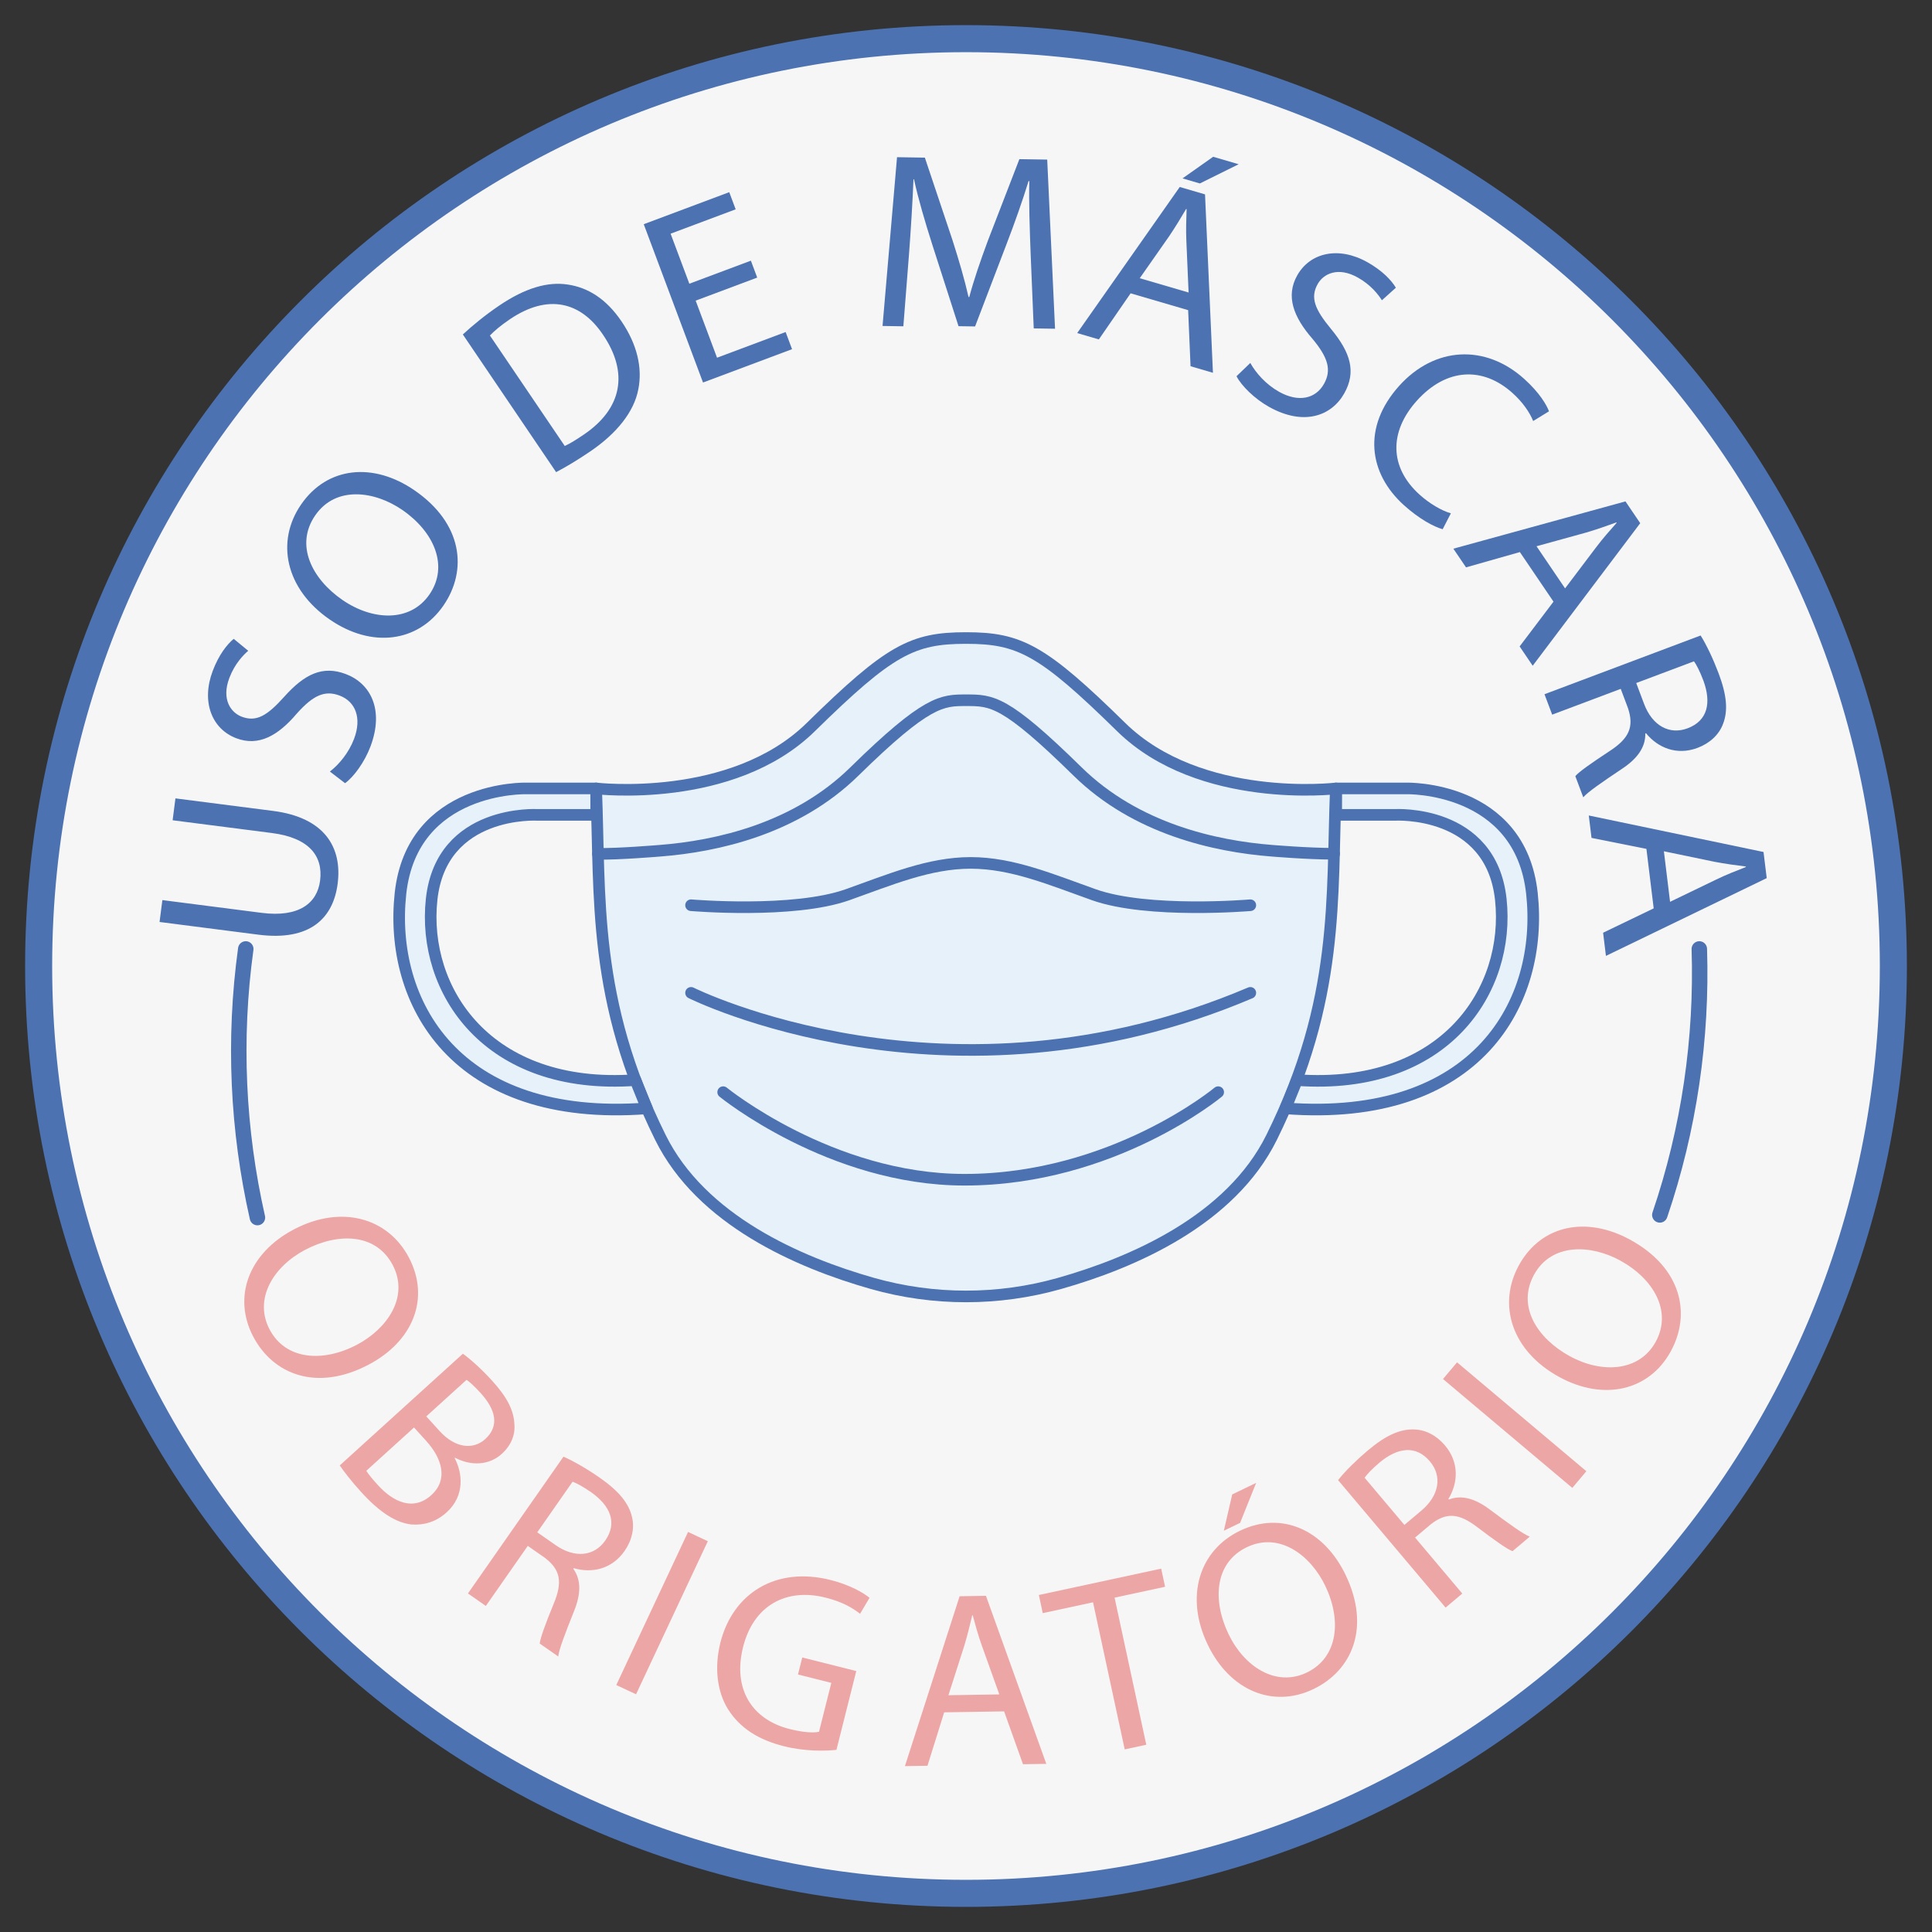 <?xml version="1.0" encoding="utf-8"?>
<!-- Generator: Adobe Illustrator 16.0.0, SVG Export Plug-In . SVG Version: 6.00 Build 0)  -->
<!DOCTYPE svg PUBLIC "-//W3C//DTD SVG 1.1//EN" "http://www.w3.org/Graphics/SVG/1.1/DTD/svg11.dtd">
<svg version="1.1" id="Layer_1" xmlns="http://www.w3.org/2000/svg" xmlns:xlink="http://www.w3.org/1999/xlink" x="0px" y="0px"
	 width="250px" height="250px" viewBox="0 0 250 250" enable-background="new 0 0 250 250" xml:space="preserve">
<rect x="0" y="0" width="250" height="250" fill="#333333" stroke="none"/>
<g>
	<path fill="#F6F6F6" stroke="#4C72B1" stroke-width="3.5" stroke-miterlimit="10" d="M245,125C245,58.725,191.273,5.002,125,5.002
		S5,58.725,5,125c0,66.276,53.727,119.999,120,119.999S245,191.275,245,125z"/>
	<g>
		<g>
			
				<path fill="#E7F1FA" stroke="#4C72B1" stroke-width="1.5" stroke-linecap="round" stroke-linejoin="round" stroke-miterlimit="10" d="
				M124.999,82.56c6.937,0,9.879,1.512,20.083,11.526c10.204,10.012,27.776,7.936,27.776,7.936
				c-0.566,14.171,0.536,27.274-8.313,45.16c-5.291,10.692-17.867,16.177-27.43,18.891c-7.922,2.246-16.311,2.246-24.233,0
				c-9.561-2.714-22.137-8.198-27.427-18.891c-8.851-17.886-7.749-30.989-8.315-45.16c0,0,17.573,2.077,27.776-7.936
				C115.119,84.072,118.061,82.56,124.999,82.56z"/>
			
				<path fill="#E7F1FA" stroke="#4C72B1" stroke-width="1.5" stroke-linecap="round" stroke-linejoin="round" stroke-miterlimit="10" d="
				M172.64,110.478c-3.388,0.002-8.063-0.394-8.063-0.394c-7.333-0.573-17.57-2.824-25.138-10.251
				c-9.392-9.221-11.093-9.221-14.441-9.221c-3.077,0-5.046,0-14.442,9.221c-7.567,7.428-17.804,9.678-25.138,10.251
				c0,0-5.589,0.466-8.047,0.396"/>
			
				<path fill="#E7F1FA" stroke="#4C72B1" stroke-width="1.5" stroke-linecap="round" stroke-linejoin="round" stroke-miterlimit="10" d="
				M83.707,143.422c-24.896,1.869-33.398-13.813-31.886-27.798c1.512-13.981,16.25-13.602,16.25-13.602h9.069l0.008,3.423h-7.583
				c0,0-12.45-0.756-13.713,10.936c-1.264,11.697,7.164,24.752,26.375,23.383L83.707,143.422z"/>
			
				<path fill="#E7F1FA" stroke="#4C72B1" stroke-width="1.5" stroke-linecap="round" stroke-linejoin="round" stroke-miterlimit="10" d="
				M166.342,143.422c24.902,1.869,33.403-13.813,31.892-27.798c-1.513-13.981-16.25-13.602-16.25-13.602h-9.069l-0.012,3.423h7.586
				c0,0,12.45-0.756,13.714,10.936c1.264,11.697-7.164,24.752-26.375,23.383L166.342,143.422z"/>
			<g>
				
					<path fill="none" stroke="#4C72B1" stroke-width="1.5" stroke-linecap="round" stroke-linejoin="round" stroke-miterlimit="10" d="
					M89.421,128.475c0,0,33.256,16.627,72.37,0"/>
				
					<path fill="none" stroke="#4C72B1" stroke-width="1.5" stroke-linecap="round" stroke-linejoin="round" stroke-miterlimit="10" d="
					M93.577,141.324c0,0,13.903,11.334,31.231,11.334c19.221,0,32.827-11.334,32.827-11.334"/>
				
					<path fill="none" stroke="#4C72B1" stroke-width="1.5" stroke-linecap="round" stroke-linejoin="round" stroke-miterlimit="10" d="
					M161.791,117.136c0,0-13.228,1.133-20.248-1.359c-5.46-1.938-10.551-4.118-15.938-4.118c-5.385,0-10.476,2.18-15.936,4.118
					c-7.023,2.493-20.249,1.359-20.249,1.359"/>
			</g>
		</g>
		<g>
			<g>
				<g>
					<path fill="#EDA6A6" d="M47.701,176.585c-6.662,3.509-12.327,1.319-14.928-3.62c-2.691-5.111-0.619-10.788,5.24-13.873
						c6.146-3.235,12.177-1.533,14.899,3.636C55.694,168.012,53.444,173.561,47.701,176.585z M39.477,161.732
						c-4.135,2.178-6.661,6.368-4.589,10.303c2.087,3.963,6.913,4.282,11.307,1.969c3.848-2.026,6.81-6.153,4.617-10.317
						C48.635,159.551,43.727,159.494,39.477,161.732z"/>
					<path fill="#EDA6A6" d="M59.897,175.17c1.021,0.739,2.474,2.05,3.804,3.516c1.897,2.091,2.757,3.764,2.856,5.515
						c0.139,1.408-0.365,2.785-1.639,3.94c-1.562,1.418-3.87,1.627-6.042,0.487l-0.048,0.044c1.011,1.887,1.373,4.845-1.031,7.025
						c-1.394,1.265-2.953,1.672-4.487,1.574c-2.058-0.192-4.196-1.582-6.595-4.226c-1.308-1.442-2.215-2.635-2.751-3.419
						L59.897,175.17z M47.398,190.322c0.299,0.474,0.82,1.097,1.496,1.841c1.962,2.163,4.565,3.438,6.921,1.302
						c2.211-2.006,1.401-4.733-0.67-7.017l-1.57-1.73L47.398,190.322z M55.161,183.279l1.723,1.898
						c2.006,2.211,4.337,2.462,5.899,1.045c1.899-1.723,1.335-3.841-0.583-5.956c-0.872-0.961-1.446-1.448-1.823-1.72
						L55.161,183.279z"/>
					<path fill="#EDA6A6" d="M72.912,188.493c1.338,0.578,3.107,1.616,4.704,2.731c2.475,1.729,3.755,3.296,4.167,5.088
						c0.347,1.43-0.002,3.007-0.969,4.391c-1.654,2.369-4.241,2.898-6.576,2.217L74.183,203c1.049,1.445,0.982,3.299,0.107,5.459
						c-1.162,2.91-1.944,4.938-2.054,5.89l-2.396-1.673c0.061-0.71,0.739-2.532,1.795-5.12c1.196-2.847,0.889-4.447-1.158-5.995
						l-2.182-1.524l-5.427,7.771l-2.315-1.617L72.912,188.493z M69.521,198.28l2.368,1.653c2.475,1.729,4.993,1.468,6.424-0.581
						c1.617-2.315,0.647-4.497-1.783-6.233c-1.118-0.781-1.991-1.231-2.438-1.386L69.521,198.28z"/>
					<path fill="#EDA6A6" d="M91.591,199.433l-9.287,19.808l-2.557-1.199l9.287-19.808L91.591,199.433z"/>
					<path fill="#EDA6A6" d="M108.235,226.432c-1.339,0.132-3.945,0.246-6.809-0.475c-3.211-0.808-5.649-2.291-7.228-4.797
						c-1.382-2.222-1.803-5.34-0.971-8.646c1.623-6.319,7.131-9.854,14.246-8.064c2.456,0.618,4.241,1.636,5.043,2.307l-1.223,2.068
						c-1.007-0.788-2.32-1.554-4.461-2.093c-5.163-1.299-9.338,1.064-10.677,6.385c-1.354,5.383,1.088,9.378,6.03,10.621
						c1.794,0.451,3.085,0.509,3.794,0.353l1.592-6.327l-4.313-1.085l0.554-2.204l6.989,1.758L108.235,226.432z"/>
					<path fill="#EDA6A6" d="M122.176,221.575l-2.161,6.914l-2.919,0.047l7.079-21.983l3.406-0.055l7.811,21.745l-3.017,0.048
						l-2.445-6.84L122.176,221.575z M129.311,219.255l-2.242-6.259c-0.51-1.42-0.854-2.712-1.199-3.973l-0.064,0.001
						c-0.304,1.304-0.64,2.639-1.04,3.976l-2.04,6.36L129.311,219.255z"/>
					<path fill="#EDA6A6" d="M141.436,207.337l-6.503,1.401l-0.506-2.347l15.829-3.411l0.506,2.347l-6.535,1.408l4.102,19.034
						l-2.791,0.602L141.436,207.337z"/>
					<path fill="#EDA6A6" d="M174.113,203.779c3.268,6.783,0.878,12.365-4.151,14.787c-5.203,2.507-10.802,0.233-13.675-5.73
						c-3.014-6.257-1.098-12.223,4.165-14.758C165.832,195.486,171.297,197.933,174.113,203.779z M158.978,211.467
						c2.028,4.21,6.126,6.883,10.131,4.954c4.035-1.944,4.526-6.756,2.372-11.229c-1.888-3.918-5.906-7.024-10.146-4.982
						C157.125,202.238,156.894,207.141,158.978,211.467z M162.547,191.882l-2.079,5.18l-2.105,1.015l1.085-4.701L162.547,191.882z"
						/>
					<path fill="#EDA6A6" d="M173.146,191.526c0.903-1.144,2.362-2.586,3.851-3.841c2.308-1.946,4.152-2.779,5.989-2.715
						c1.471,0.033,2.904,0.776,3.992,2.066c1.862,2.209,1.707,4.844,0.447,6.925l0.063,0.074c1.667-0.642,3.44-0.099,5.302,1.304
						c2.513,1.871,4.27,3.149,5.16,3.502l-2.232,1.883c-0.671-0.241-2.256-1.367-4.485-3.054c-2.441-1.889-4.066-2.004-6.09-0.426
						l-2.034,1.716l6.108,7.244l-2.158,1.82L173.146,191.526z M181.728,197.323l2.208-1.862c2.308-1.945,2.705-4.445,1.094-6.355
						c-1.82-2.158-4.178-1.783-6.481,0.116c-1.042,0.879-1.703,1.605-1.967,1.998L181.728,197.323z"/>
					<path fill="#EDA6A6" d="M188.542,176.285l16.732,14.09l-1.818,2.16l-16.732-14.09L188.542,176.285z"/>
					<path fill="#EDA6A6" d="M210.979,160.438c6.599,3.625,7.894,9.557,5.206,14.449c-2.781,5.063-8.659,6.461-14.461,3.273
						c-6.087-3.344-7.991-9.313-5.179-14.434C199.421,158.493,205.291,157.313,210.979,160.438z M203.12,175.484
						c4.096,2.25,8.983,2.047,11.124-1.85c2.156-3.925-0.236-8.128-4.588-10.519c-3.812-2.094-8.888-2.29-11.153,1.834
						C196.253,169.046,198.911,173.172,203.12,175.484z"/>
				</g>
			</g>
			<g>
				<path fill="#4C72B1" d="M21.011,116.472l12.84,1.65c4.859,0.625,7.196-1.267,7.568-4.163c0.414-3.218-1.446-5.551-6.241-6.167
					l-12.84-1.65l0.364-2.832l12.647,1.625c6.662,0.856,8.946,4.715,8.343,9.414c-0.571,4.441-3.543,7.461-10.269,6.597
					l-12.776-1.642L21.011,116.472z"/>
				<path fill="#4C72B1" d="M42.687,99.837c1.177-0.908,2.438-2.408,3.128-4.229c1.022-2.701,0.194-4.819-1.87-5.601
					c-1.912-0.724-3.418-0.045-5.526,2.314c-2.448,2.891-4.959,4.299-7.842,3.208c-3.187-1.207-4.554-4.743-3.049-8.719
					c0.792-2.094,1.853-3.428,2.713-4.143l1.879,1.544c-0.617,0.53-1.741,1.666-2.442,3.517c-1.057,2.792,0.21,4.486,1.606,5.015
					c1.912,0.724,3.324-0.164,5.485-2.573c2.645-2.955,4.981-4.083,7.985-2.945c3.157,1.195,5.003,4.566,3.176,9.392
					c-0.747,1.973-2.139,3.909-3.281,4.726L42.687,99.837z"/>
				<path fill="#4C72B1" d="M53.655,63.461c6.199,4.273,6.888,10.306,3.721,14.901c-3.278,4.756-9.268,5.554-14.718,1.797
					c-5.718-3.941-7.009-10.073-3.694-14.882C42.353,60.36,48.312,59.777,53.655,63.461z M44.317,77.637
					c3.848,2.652,8.731,2.944,11.254-0.716c2.542-3.688,0.585-8.11-3.503-10.928c-3.58-2.468-8.61-3.176-11.28,0.698
					C38.135,70.538,40.363,74.912,44.317,77.637z"/>
				<path fill="#4C72B1" d="M59.892,43.278c1.279-1.18,2.862-2.488,4.716-3.744c3.359-2.275,6.278-3.116,8.865-2.712
					c2.614,0.386,4.974,1.845,6.958,4.773c2.002,2.956,2.728,5.993,2.163,8.806c-0.546,2.839-2.722,5.646-6.242,8.031
					c-1.666,1.129-3.118,1.995-4.391,2.662L59.892,43.278z M73.079,57.709c0.664-0.293,1.542-0.849,2.456-1.468
					c4.998-3.386,5.819-8.019,2.505-12.909c-2.867-4.291-7.125-5.366-12.068-2.017c-1.209,0.819-2.05,1.546-2.577,2.099
					L73.079,57.709z"/>
				<path fill="#4C72B1" d="M97.983,35.92l-7.964,2.982l2.766,7.386l8.875-3.324l0.831,2.219l-11.52,4.314L83.3,29.011l11.064-4.144
					l0.831,2.219l-8.419,3.153l2.425,6.474l7.963-2.982L97.983,35.92z"/>
				<path fill="#4C72B1" d="M133.366,32.882c-0.113-3.052-0.249-6.721-0.173-9.445l-0.098-0.001
					c-0.787,2.551-1.739,5.261-2.891,8.26l-4.029,10.546l-2.142-0.034l-3.369-10.47c-0.989-3.099-1.82-5.935-2.395-8.54
					l-0.065-0.001c-0.108,2.724-0.329,6.387-0.576,9.66l-0.734,9.366l-2.693-0.043l1.875-21.84l3.601,0.058l3.562,10.635
					c0.865,2.708,1.573,5.12,2.088,7.399l0.097,0.001c0.587-2.197,1.404-4.585,2.421-7.327l4.063-10.513l3.601,0.058l1.013,21.887
					l-2.757-0.044L133.366,32.882z"/>
				<path fill="#4C72B1" d="M146.302,37.955l-4.111,5.964l-2.803-0.82l13.271-18.904l3.271,0.957l1.023,23.086l-2.896-0.847
					l-0.312-7.258L146.302,37.955z M153.804,37.851l-0.288-6.643c-0.066-1.507-0.013-2.844,0.031-4.149l-0.063-0.019
					c-0.676,1.155-1.393,2.332-2.171,3.49l-3.831,5.472L153.804,37.851z M160.282,21.252l-5.021,2.487l-2.242-0.656l3.962-2.797
					L160.282,21.252z"/>
				<path fill="#4C72B1" d="M161.789,46.967c0.722,1.299,2.016,2.771,3.714,3.725c2.518,1.415,4.735,0.912,5.817-1.012
					c1.001-1.782,0.555-3.373-1.463-5.81c-2.491-2.852-3.509-5.546-1.999-8.233c1.67-2.971,5.371-3.794,9.077-1.711
					c1.952,1.097,3.112,2.345,3.69,3.303l-1.808,1.627c-0.432-0.689-1.387-1.971-3.112-2.94c-2.603-1.463-4.468-0.463-5.198,0.838
					c-1.002,1.782-0.335,3.311,1.724,5.808c2.525,3.058,3.292,5.536,1.718,8.336c-1.654,2.942-5.263,4.264-9.762,1.736
					c-1.838-1.034-3.545-2.7-4.182-3.951L161.789,46.967z"/>
				<path fill="#4C72B1" d="M186.68,68.481c-1.12-0.308-3.012-1.311-4.991-3.09c-4.587-4.123-5.435-10.122-0.64-15.457
					c4.578-5.093,11.133-5.442,16.179-0.908c2.027,1.823,2.916,3.407,3.211,4.196l-2.047,1.258c-0.45-1.102-1.324-2.412-2.676-3.627
					c-3.814-3.428-8.54-3.269-12.381,1.004c-3.58,3.983-3.587,8.603,0.372,12.162c1.279,1.15,2.821,2.056,4.035,2.405L186.68,68.481
					z"/>
				<path fill="#4C72B1" d="M196.671,71.438l-6.968,1.979l-1.639-2.417l22.27-6.12l1.911,2.82l-13.914,18.446l-1.692-2.498
					l4.383-5.793L196.671,71.438z M202.52,76.136l4.009-5.304c0.908-1.204,1.801-2.201,2.666-3.179l-0.036-0.054
					c-1.257,0.459-2.558,0.911-3.896,1.308l-6.438,1.777L202.52,76.136z"/>
				<path fill="#4C72B1" d="M220.059,82.232c0.776,1.234,1.648,3.091,2.334,4.914c1.063,2.826,1.232,4.843,0.558,6.553
					c-0.522,1.376-1.703,2.479-3.283,3.073c-2.703,1.017-5.136-0.01-6.677-1.893l-0.091,0.034c0.048,1.786-1.057,3.276-3,4.562
					c-2.604,1.743-4.396,2.972-5.026,3.694l-1.028-2.734c0.451-0.551,2.042-1.67,4.377-3.207c2.597-1.67,3.248-3.165,2.437-5.599
					l-0.937-2.491l-8.871,3.337l-0.995-2.643L220.059,82.232z M211.727,88.384l1.017,2.704c1.063,2.825,3.287,4.035,5.626,3.155
					c2.644-0.994,3.078-3.343,2.057-6.149c-0.48-1.276-0.944-2.142-1.226-2.521L211.727,88.384z"/>
				<path fill="#4C72B1" d="M213.046,109.843l-7.104-1.42l-0.354-2.899l22.611,4.723l0.414,3.382l-20.806,10.062l-0.366-2.996
					l6.546-3.153L213.046,109.843z M216.106,116.694l5.989-2.89c1.358-0.657,2.607-1.136,3.824-1.612l-0.008-0.064
					c-1.328-0.165-2.691-0.357-4.063-0.615l-6.541-1.358L216.106,116.694z"/>
			</g>
		</g>
	</g>
	<path fill="none" stroke="#4C72B1" stroke-width="2" stroke-linecap="round" stroke-linejoin="round" stroke-miterlimit="10" d="
		M31.801,122.794c-1.608,11.682-1.052,23.458,1.51,34.761"/>
	<path fill="none" stroke="#4C72B1" stroke-width="2" stroke-linecap="round" stroke-linejoin="round" stroke-miterlimit="10" d="
		M214.78,157.211c3.795-11.16,5.481-22.832,5.111-34.417"/>
</g>
</svg>
